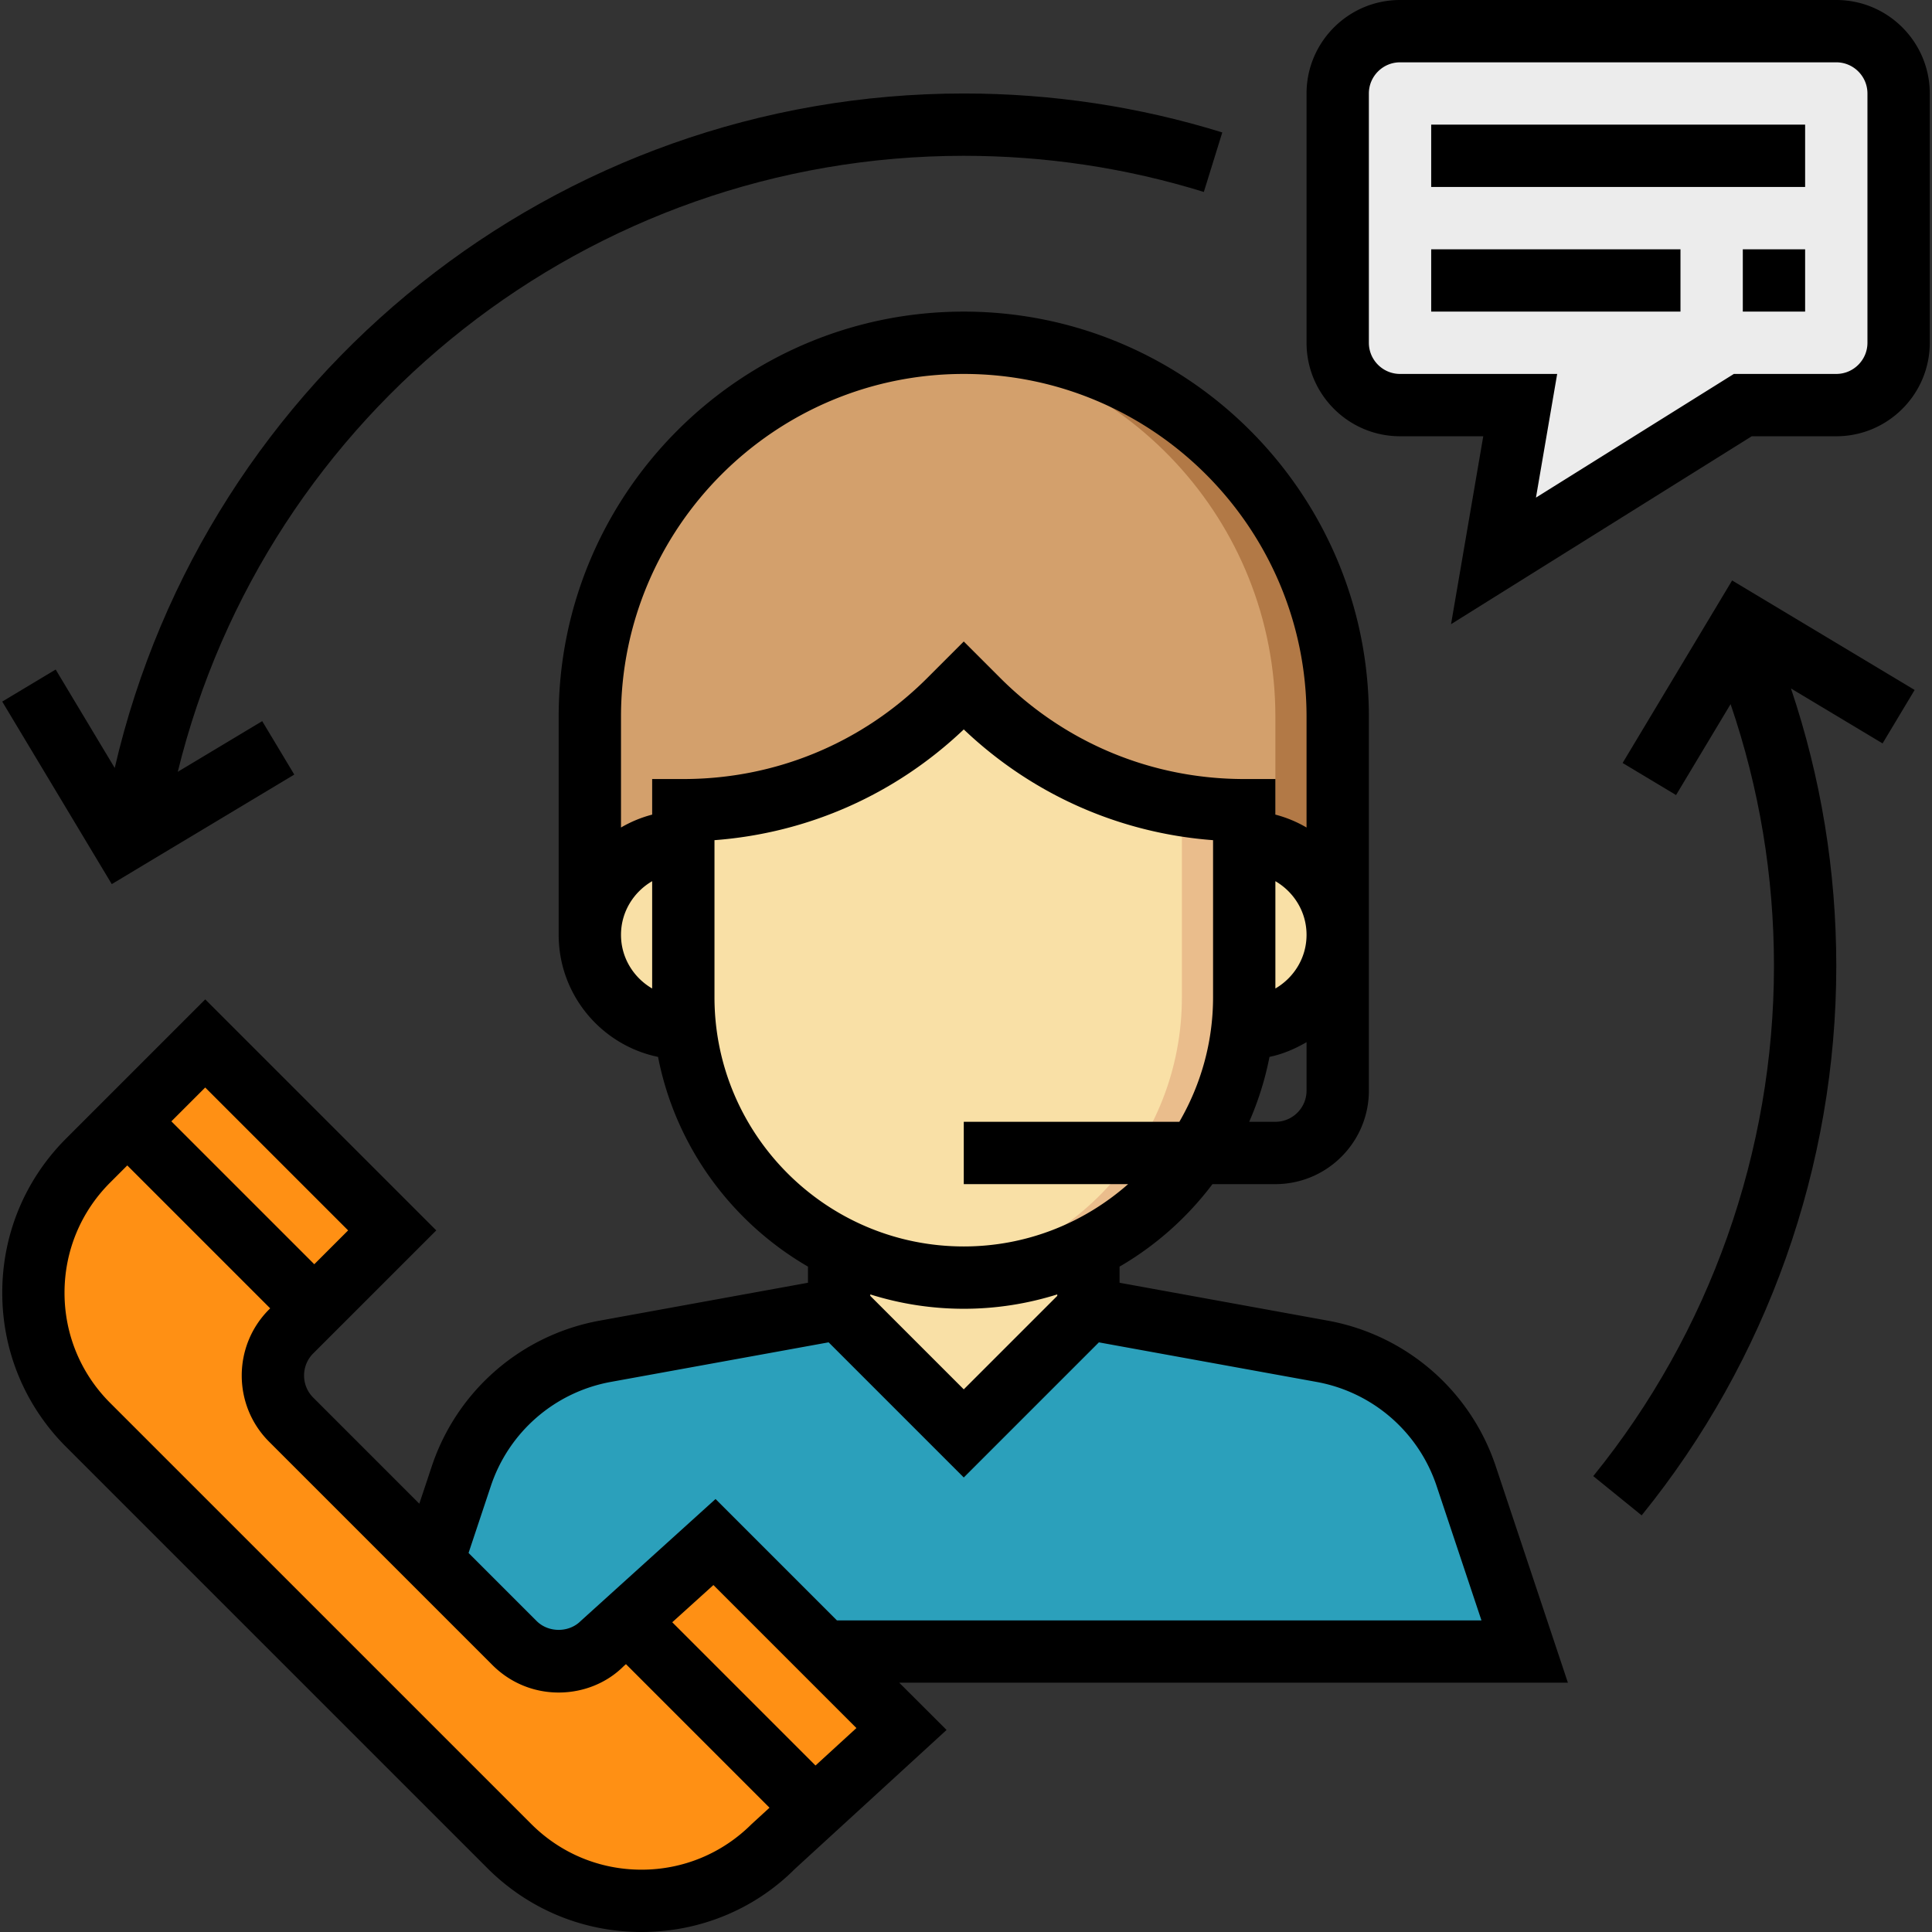 <svg xmlns="http://www.w3.org/2000/svg" xmlns:xlink="http://www.w3.org/1999/xlink" width="512" height="512" x="0" y="0" viewBox="0 0 496 496" style="enable-background:new 0 0 512 512" xml:space="preserve" class=""><rect x="0" y="0" width="496" height="496" fill="#333333" stroke="none"/><g><path d="M151.428 240v-56c0-53.016 42.984-96 96-96s96 42.984 96 96v56h-192z" style="" fill="#d3a06c" data-original="#d3a06c"></path><path d="M247.428 88c-2.704 0-5.352.184-8 .4 49.264 4.08 88 45.28 88 95.6v56h16v-56c0-53.016-42.984-96-96-96z" style="" fill="#b27946" data-original="#b27946" class=""></path><path d="M215.428 424h176l-15.016-45.04a48.007 48.007 0 0 0-36.952-32.048L279.428 336h-64l-60.04 10.912a48.005 48.005 0 0 0-36.952 32.048l-7.008 31.848V424h104z" style="" fill="#2ba0bb" data-original="#92e0c0" class="" opacity="1"></path><path d="M215.428 312v24l32 32 32-32v-24zM311.428 216h8c13.256 0 24 10.744 24 24s-10.744 24-24 24h-8v-48zM183.428 216h-8c-13.256 0-24 10.744-24 24s10.744 24 24 24h8v-48z" style="" fill="#f9e0a6" data-original="#f9e0a6"></path><path d="M175.428 208v48c0 39.768 32.232 72 72 72s72-32.232 72-72v-48a96.582 96.582 0 0 1-68.288-28.288L247.428 176l-3.712 3.712A96.582 96.582 0 0 1 175.428 208z" style="" fill="#f9e0a6" data-original="#f9e0a6"></path><path d="M303.428 256c0 37.056-28.008 67.544-64 71.528 2.632.296 5.296.472 8 .472 39.768 0 72-32.232 72-72v-48c-5.4 0-10.744-.552-16-1.432V256z" style="" fill="#eabd8c" data-original="#eabd8c"></path><path d="M359.428 8h112c8.84 0 16 7.16 16 16v64c0 8.84-7.16 16-16 16h-24l-64 40 6.856-40h-30.856c-8.84 0-16-7.16-16-16V24c0-8.84 7.16-16 16-16z" style="" fill="#ececec" data-original="#ececec"></path><path d="M356.764 424h34.664l-15.016-45.04a48.007 48.007 0 0 0-36.952-32.048L279.428 336l57.56 31.976a31.998 31.998 0 0 1 16.264 24.44L356.764 424z" style="" fill="#2ba0bb" data-original="#48c397" class="" opacity="1"></path><path d="m183.428 395.88-28.688 25.944c-6.248 6.248-16.376 6.248-22.624 0L74.74 364.448c-6.248-6.248-6.248-16.376 0-22.624l25.944-25.944-48-48-30.056 30.056c-18.744 18.744-18.744 49.136 0 67.88l108.12 108.12c18.744 18.744 49.136 18.744 67.88 0l32.8-30.056-48-48z" style="" fill="#ff9014" data-original="#fb5968" class="" opacity="1"></path><path d="M384.004 376.432a56.001 56.001 0 0 0-43.112-37.384l-53.464-9.728v-4.144c9.304-5.4 17.4-12.624 23.848-21.176h16.152c13.232 0 24-10.768 24-24v-96c0-57.344-46.656-104-104-104s-104 46.656-104 104v56c0 15.424 10.968 28.328 25.512 31.336 4.488 22.992 18.856 42.448 38.488 53.84v4.144l-53.472 9.728a55.99 55.99 0 0 0-43.104 37.384l-3.2 9.608-27.248-27.248c-3.12-3.12-3.12-8.2 0-11.32l31.6-31.592-59.312-59.312L16.98 292.28C6.404 302.856.58 316.92.58 331.88s5.824 29.016 16.4 39.592l108.12 108.12C135.676 490.168 149.74 496 164.7 496s29.016-5.832 39.344-16.168l38.968-35.704L230.86 432h171.664l-18.52-55.568zm-136.576-19.744-24-24v-.376a79.885 79.885 0 0 0 24 3.688c8.36 0 16.416-1.304 24-3.688v.376l-24 24zm80-68.688H320.7a79.46 79.46 0 0 0 5.216-16.664c3.424-.712 6.576-2.072 9.512-3.784V280c0 4.416-3.592 8-8 8zm0-61.776c4.76 2.776 8 7.88 8 13.776s-3.24 11-8 13.776v-27.552zm-168 13.776c0-5.896 3.24-11 8-13.776v27.552c-4.76-2.776-8-7.88-8-13.776zm8-40v9.136a31.73 31.73 0 0 0-8 3.312V184c0-48.52 39.48-88 88-88s88 39.48 88 88v28.448a31.44 31.44 0 0 0-8-3.312V200h-8c-23.656 0-45.896-9.216-62.632-25.944l-9.368-9.368-9.368 9.368C221.324 190.784 199.084 200 175.428 200h-8zm16 56v-40.304c24.024-1.808 46.424-11.72 64-28.432 17.576 16.712 39.976 26.632 64 28.432V256c0 11.664-3.184 22.576-8.656 32h-55.344v16h42.192c-11.28 9.928-26.024 16-42.192 16-35.288 0-64-28.712-64-64zm-94.056 59.88-8.688 8.688-36.688-36.688 8.688-8.688 36.688 36.688zM164.684 480c-10.68 0-20.728-4.168-28.288-11.72L28.276 360.168c-7.552-7.552-11.712-17.6-11.712-28.28 0-10.688 4.16-20.736 11.712-28.288l4.4-4.4 36.688 36.688-.288.288c-9.352 9.36-9.352 24.584 0 33.944l57.368 57.368c4.536 4.528 10.56 7.032 16.976 7.032s12.44-2.496 16.68-6.752l.6-.536 36.856 36.856-4.592 4.208c-7.552 7.536-17.6 11.704-28.28 11.704zm44.68-26.744-36.776-36.776 10.568-9.552 36.712 36.712-10.504 9.616zM214.86 416l-31.16-31.16-34.624 31.32c-3.016 3.032-8.288 3.032-11.312 0l-17.472-17.472 5.728-17.2a40.014 40.014 0 0 1 30.792-26.712l55.92-10.16 34.696 34.696 34.688-34.688 55.912 10.16a40 40 0 0 1 30.792 26.712L380.332 416H214.86zM471.428 0h-112c-13.232 0-24 10.768-24 24v64c0 13.232 10.768 24 24 24h21.368l-8.272 48.248 77.2-48.248h21.704c13.232 0 24-10.768 24-24V24c0-13.232-10.768-24-24-24zm8 88c0 4.408-3.592 8-8 8h-26.296l-50.808 31.752L399.772 96h-40.344c-4.408 0-8-3.592-8-8V24c0-4.408 3.592-8 8-8h112c4.408 0 8 3.592 8 8v64z" fill="#000000" opacity="1" data-original="#000000" class=""></path><path d="M367.428 32h96v16h-96zM367.428 64h64v16h-64zM447.428 64h16v16h-16zM75.548 198.856l-8.232-13.72-21.68 13.008C68.308 105.88 151.276 40 247.428 40c21.016 0 41.752 3.12 61.632 9.28L313.796 34c-21.416-6.64-43.744-10-66.368-10C142.9 24 52.86 96.304 29.452 197.16l-15.16-25.272-13.72 8.232 28.12 46.856 46.856-28.12zM416.572 195.88l13.72 8.232 14-23.336c7.368 21.56 11.136 44.112 11.136 67.224 0 47.576-16.48 94.088-46.392 130.96l12.424 10.08c32.224-39.712 49.968-89.808 49.968-141.04 0-24.472-3.944-48.368-11.632-71.248l23.512 14.104 8.232-13.72-46.856-28.12-28.112 46.864z" fill="#000000" opacity="1" data-original="#000000" class=""></path></g></svg>